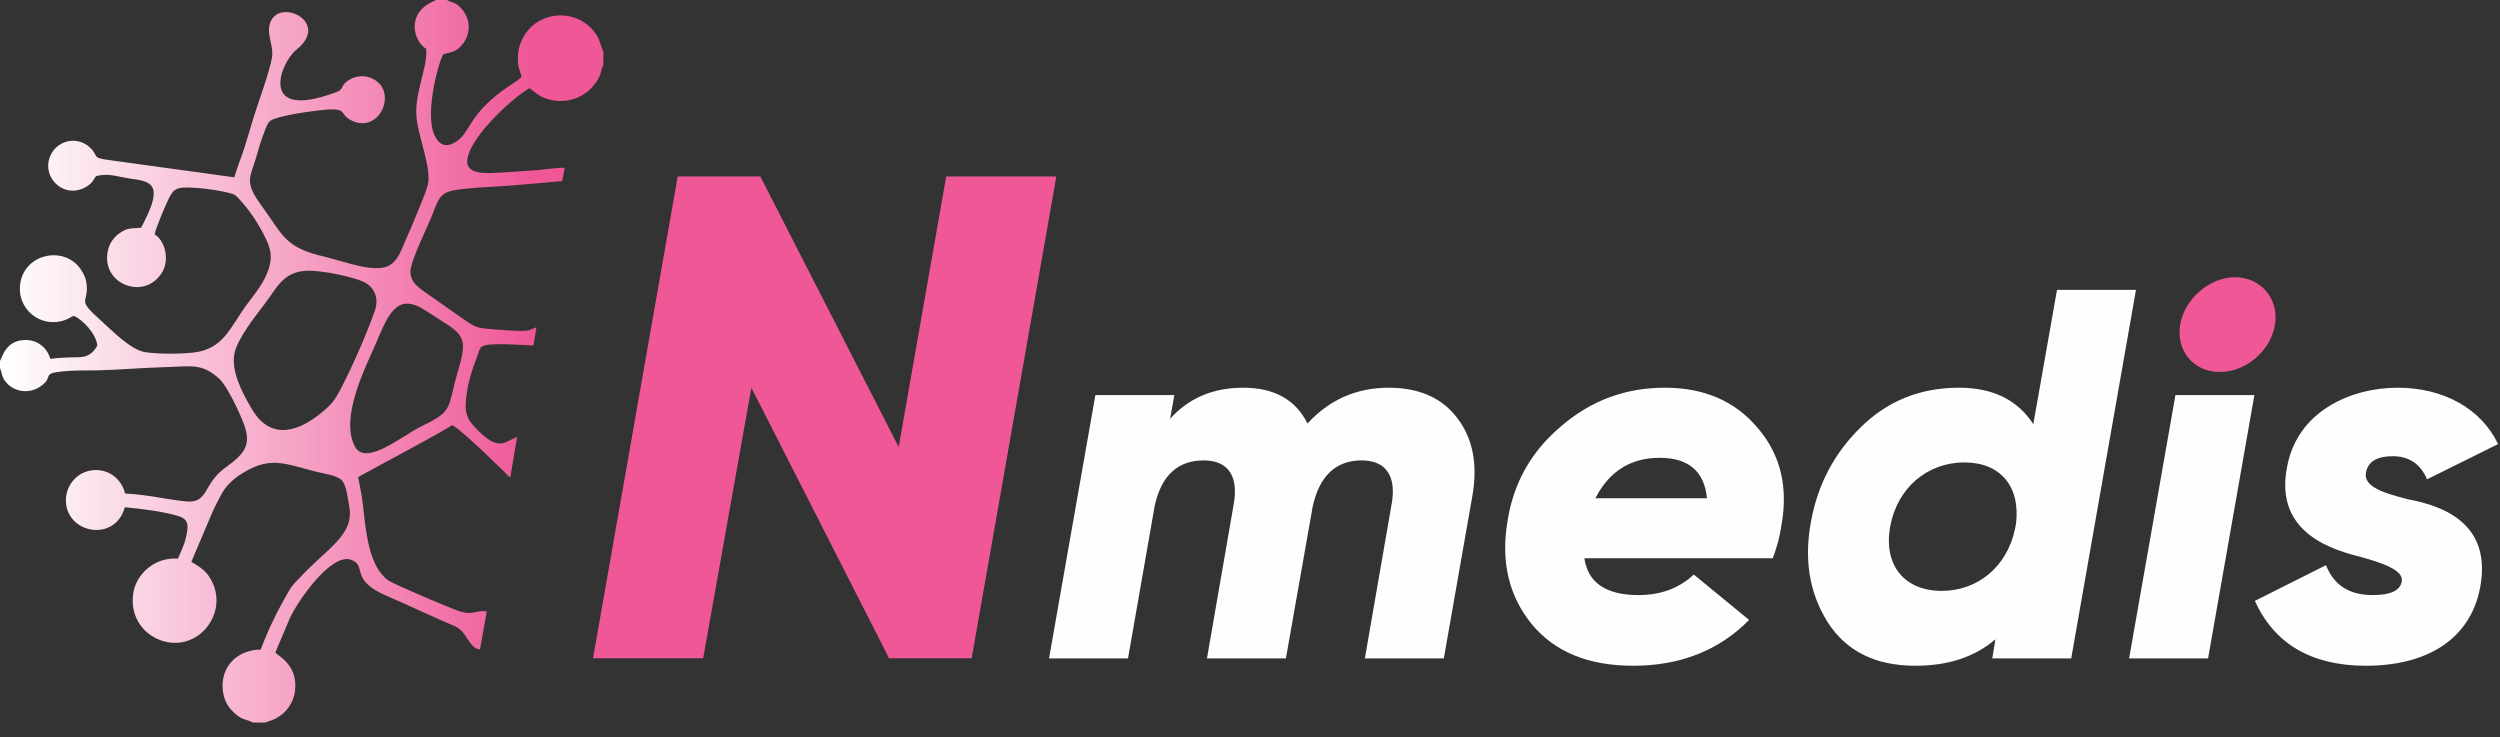 <?xml version="1.0" encoding="UTF-8" standalone="no"?>
<!DOCTYPE svg PUBLIC "-//W3C//DTD SVG 1.1//EN" "http://www.w3.org/Graphics/SVG/1.1/DTD/svg11.dtd">
<svg width="100%" height="100%" viewBox="0 0 173 51" version="1.1" xmlns="http://www.w3.org/2000/svg" xmlns:xlink="http://www.w3.org/1999/xlink" xml:space="preserve" xmlns:serif="http://www.serif.com/" style="fill-rule:evenodd;clip-rule:evenodd;stroke-linejoin:round;stroke-miterlimit:2;">
    <rect x="0" y="0" width="173" height="51" fill="#333333" stroke="none"/>
    <g transform="matrix(1,0,0,1,-376.148,-4088.85)">
        <path d="M424.808,4134.4L428.143,4115.68L437.671,4134.4L443.387,4134.4L449.247,4101.06L441.625,4101.06L438.338,4119.78L428.762,4101.06L423.045,4101.06L417.186,4134.4L424.808,4134.4Z" style="fill:rgb(239,87,151);"/>
    </g>
    <g transform="matrix(1,0,0,1,-376.148,-4080.49)">
        <path d="M539.874,4126.56C543.99,4126.56 547.085,4124.81 547.777,4121.13C548.579,4116.79 545.337,4115.52 542.824,4115.05C541.076,4114.61 539.692,4114.17 539.874,4113.19C540.019,4112.42 540.638,4112.06 541.731,4112.06C542.86,4112.06 543.661,4112.61 544.099,4113.66L549.016,4111.22C547.85,4108.78 545.264,4107.32 542.059,4107.32C538.817,4107.32 535.102,4108.96 534.41,4112.82C533.609,4116.94 536.814,4118.36 539.327,4118.98C541.076,4119.45 542.496,4119.96 542.35,4120.73C542.241,4121.35 541.585,4121.67 540.347,4121.67C538.708,4121.67 537.652,4120.98 537.105,4119.6L532.188,4122.07C533.536,4125.06 536.122,4126.56 539.874,4126.56ZM472.235,4107.32C470.013,4107.32 468.119,4108.16 466.626,4109.8C465.825,4108.16 464.331,4107.32 462.183,4107.32C460.07,4107.32 458.395,4108.05 457.12,4109.47L457.411,4107.83L451.948,4107.83L448.742,4126.05L454.206,4126.05L456.063,4115.44C456.537,4113.37 457.666,4112.35 459.451,4112.35C461.163,4112.35 461.855,4113.48 461.527,4115.34L459.67,4126.05L465.133,4126.05L466.99,4115.52C467.464,4113.41 468.593,4112.35 470.378,4112.35C472.09,4112.35 472.782,4113.48 472.454,4115.34L470.596,4126.05L476.06,4126.05L478.027,4114.86C478.427,4112.64 478.063,4110.82 477.007,4109.44C475.951,4108.02 474.348,4107.32 472.235,4107.32ZM510.517,4121.38C507.93,4121.38 506.473,4119.6 506.947,4116.94C507.421,4114.28 509.497,4112.49 512.083,4112.49C514.56,4112.49 515.98,4114.13 515.652,4116.76L515.58,4117.12C515.033,4119.71 512.993,4121.38 510.517,4121.38ZM516.854,4109.84C515.761,4108.16 514.05,4107.32 511.718,4107.32C509.023,4107.32 506.765,4108.23 504.907,4110.06C503.086,4111.84 501.957,4113.99 501.483,4116.5C500.973,4119.16 501.338,4121.49 502.612,4123.53C503.887,4125.53 505.891,4126.56 508.695,4126.56C510.99,4126.56 512.811,4125.94 514.232,4124.73L514.013,4126.05L519.476,4126.05L523.957,4100.55L518.493,4100.55L516.854,4109.84ZM486.55,4114.97C487.497,4113.11 488.991,4112.17 490.993,4112.17C492.997,4112.17 494.09,4113.11 494.271,4114.97L486.55,4114.97ZM491.358,4107.32C488.626,4107.32 486.258,4108.2 484.183,4109.98C482.106,4111.73 480.868,4113.92 480.467,4116.57C479.993,4119.38 480.576,4121.75 482.143,4123.68C483.745,4125.61 486.076,4126.56 489.172,4126.56C492.414,4126.56 495.109,4125.5 497.186,4123.39L493.361,4120.25C492.341,4121.2 491.066,4121.67 489.537,4121.67C487.315,4121.67 486.04,4120.84 485.785,4119.12L498.825,4119.12C499.079,4118.43 499.298,4117.7 499.407,4116.94C499.917,4114.21 499.371,4111.95 497.768,4110.09C496.202,4108.23 494.053,4107.32 491.358,4107.32ZM528.947,4126.05L532.152,4107.83L526.689,4107.83L523.483,4126.05L528.947,4126.05Z" style="fill:rgb(254,254,254);"/>
    </g>
    <g transform="matrix(0,1,1,0,-3970,-507.833)">
        <path d="M530.295,4120.87C532.08,4120.58 533.573,4121.75 533.573,4123.61C533.573,4125.46 532.08,4127.14 530.295,4127.43C528.51,4127.72 527.016,4126.44 527.016,4124.66C527.016,4122.88 528.546,4121.16 530.295,4120.87" style="fill:rgb(239,87,151);"/>
    </g>
    <g transform="matrix(1,0,0,1,-376.148,-4096.81)">
        <path d="M403.958,4117.88C404.603,4117.67 405.245,4118.07 405.673,4118.35C408.007,4119.88 408.624,4119.85 407.901,4122.27C407.017,4125.24 407.65,4125.16 405.18,4126.38C403.966,4126.98 401.408,4129.14 400.685,4127.67C399.713,4125.7 401.311,4122.5 402.158,4120.58C402.593,4119.6 403.095,4118.16 403.958,4117.88ZM397.262,4115.55C398.276,4115.47 400.861,4115.99 401.538,4116.44C402.057,4116.78 402.378,4117.47 402.091,4118.3C401.528,4119.93 400.453,4122.35 399.696,4123.78C399.34,4124.46 399.108,4124.77 398.549,4125.24C396.798,4126.74 394.85,4127.32 393.554,4125.08C392.917,4123.99 392.096,4122.46 392.388,4121.2C392.613,4120.23 393.78,4118.73 394.397,4117.93C395.301,4116.76 395.671,4115.69 397.262,4115.55ZM376.148,4121.79L376.148,4122.3C376.295,4122.61 376.253,4122.84 376.487,4123.16C377.057,4123.95 378.19,4124.13 379.031,4123.49C379.88,4122.86 378.99,4122.66 380.481,4122.51C381.225,4122.43 382.041,4122.45 382.811,4122.44C384.368,4122.41 385.918,4122.26 387.477,4122.22C389.384,4122.17 390.122,4121.9 391.36,4123.06C391.852,4123.52 392.753,4125.38 393.058,4126.25C393.483,4127.45 393.137,4128.06 392.287,4128.76C392.094,4128.91 391.857,4129.09 391.629,4129.26C390.221,4130.34 390.546,4131.64 389.062,4131.51C387.713,4131.39 386.501,4131.05 384.801,4130.96C384.603,4130.04 383.717,4129.22 382.548,4129.35C381.553,4129.46 380.737,4130.29 380.71,4131.38C380.653,4133.73 384.116,4134.39 384.786,4131.91C385.935,4132.02 387.432,4132.2 388.455,4132.51C389.196,4132.73 389.208,4133.14 389.031,4133.93C388.891,4134.56 388.683,4134.95 388.46,4135.47C386.846,4135.34 385.532,4136.56 385.359,4137.93C385.145,4139.63 386.195,4140.83 387.493,4141.19C389.932,4141.86 391.953,4139.22 390.793,4137C390.441,4136.32 390.042,4136.08 389.388,4135.69L390.763,4132.45C390.963,4131.96 391.295,4131.32 391.543,4130.89C391.821,4130.42 392.233,4130.02 392.657,4129.73C394.795,4128.3 395.747,4128.88 398.062,4129.46C398.58,4129.59 399.436,4129.7 399.773,4130.02C400.13,4130.37 400.198,4131.23 400.311,4131.82C400.708,4133.88 398.72,4134.76 396.78,4136.91C396.694,4137 396.595,4137.09 396.505,4137.19C396.181,4137.56 395.908,4138.12 395.64,4138.6C395.147,4139.48 394.545,4140.77 394.195,4141.76C392.745,4141.77 391.669,4142.7 391.557,4144.04C391.494,4144.79 391.747,4145.49 392.112,4145.89C392.843,4146.69 393.069,4146.51 393.651,4146.81L394.501,4146.81L394.932,4146.66C395.286,4146.54 395.65,4146.29 395.876,4146.05C396.18,4145.73 396.466,4145.28 396.553,4144.68C396.823,4142.82 395.357,4142.19 395.202,4141.96L396.201,4139.6C396.698,4138.5 399.038,4135.03 400.458,4135.55C401.593,4135.97 400.265,4136.93 402.982,4138.08C403.748,4138.4 404.525,4138.76 405.286,4139.11C406.056,4139.46 406.874,4139.82 407.634,4140.15C408.479,4140.51 408.595,4141.69 409.363,4141.75L409.835,4139.11C409.027,4139.02 408.871,4139.44 407.864,4139.08C407.203,4138.85 403.456,4137.27 403.03,4136.98C401.66,4136.03 401.462,4133.52 401.27,4131.81C401.187,4131.08 401.06,4130.5 400.933,4129.82L402.609,4128.91C404.008,4128.14 406.172,4127.01 407.451,4126.23C407.855,4126.44 409.061,4127.56 409.521,4127.99L410.962,4129.38C411.122,4129.54 411.281,4129.73 411.458,4129.85L411.935,4127.05C411.059,4127.37 410.723,4128.06 409.268,4126.64C408.373,4125.76 408.226,4125.34 408.491,4123.76C408.632,4122.92 408.898,4122.21 409.179,4121.44C409.253,4121.24 409.331,4120.9 409.482,4120.8C409.976,4120.47 412.352,4120.71 413.06,4120.72L413.273,4119.46C413.04,4119.51 412.934,4119.64 412.594,4119.69C412.172,4119.76 410.401,4119.61 409.962,4119.57C409.191,4119.5 409.072,4119.44 408.528,4119.11L405.265,4116.82C404.972,4116.57 404.546,4116.24 404.55,4115.62C404.554,4114.83 405.733,4112.55 406.112,4111.55C406.583,4110.31 406.71,4110.05 408.169,4109.89C409.287,4109.76 410.503,4109.73 411.638,4109.64C412.805,4109.55 413.907,4109.44 415.054,4109.34L415.227,4108.42C414.651,4108.41 413.868,4108.54 413.246,4108.59C412.601,4108.64 411.898,4108.69 411.24,4108.73C409.718,4108.81 407.939,4109.04 408.637,4107.31C409.219,4105.85 411.598,4103.59 412.794,4102.91C413.222,4103.23 413.461,4103.51 414.167,4103.7C415.59,4104.08 417.055,4103.36 417.631,4102.09C417.735,4101.86 417.778,4101.51 417.902,4101.3L417.902,4100.37C417.712,4100.02 417.695,4099.64 417.427,4099.23C416.185,4097.31 413.34,4097.48 412.325,4099.45C412.132,4099.82 412.001,4100.24 411.985,4100.75C411.96,4101.57 412.187,4101.79 412.237,4102.14C411.904,4102.45 411.29,4102.81 410.912,4103.09C408.509,4104.87 408.72,4105.97 407.686,4106.63C407.02,4107.06 406.526,4106.85 406.213,4106.16C405.485,4104.56 406.611,4100.72 406.845,4100.56C407.439,4100.4 407.652,4100.41 408.046,4100C408.728,4099.29 408.76,4098.22 408.138,4097.47C407.713,4096.95 407.375,4096.99 407.075,4096.81L406.329,4096.81C406.316,4096.82 406.297,4096.83 406.286,4096.83C406.276,4096.84 406.257,4096.85 406.244,4096.85L406.16,4096.89C404.196,4097.74 404.788,4099.69 405.639,4100.19C405.707,4101.01 405.409,4101.85 405.247,4102.58C405.066,4103.41 404.883,4104.09 404.98,4105.02C405.109,4106.28 406.023,4108.52 405.754,4109.58C405.589,4110.23 405.237,4110.99 404.995,4111.6C404.741,4112.24 404.458,4112.87 404.183,4113.51C403.876,4114.21 403.687,4114.81 403.114,4115.16C402.123,4115.76 399.988,4114.9 398.669,4114.59C395.842,4113.93 395.819,4113.21 394.168,4110.93C393.059,4109.4 393.465,4109.08 393.823,4107.87C394.036,4107.15 394.205,4106.51 394.487,4105.82C394.642,4105.44 394.708,4105.19 395.066,4105.06C395.734,4104.82 396.561,4104.68 397.298,4104.57C400.695,4104.08 399.328,4104.63 400.537,4105.18C402.572,4106.1 403.847,4102.73 401.581,4102.13C401.195,4102.03 400.765,4102.1 400.439,4102.27C399.56,4102.73 400.097,4102.97 399.331,4103.22C399.153,4103.28 399.012,4103.33 398.831,4103.39C394.076,4104.94 395.583,4101.11 396.648,4100.26C399.087,4098.33 395.429,4096.61 394.84,4098.4C394.568,4099.22 395.11,4099.97 394.97,4100.8C394.804,4101.78 394.02,4103.89 393.688,4104.96C393.472,4105.66 393.286,4106.34 393.057,4107.05C392.837,4107.73 392.547,4108.43 392.363,4109.08L383.575,4107.87C382.5,4107.73 382.966,4107.58 382.399,4107.04C381.539,4106.22 380.257,4106.5 379.734,4107.39C378.813,4108.95 380.598,4110.78 382.232,4109.66C382.54,4109.45 382.492,4109.42 382.702,4109.13C382.818,4108.96 382.8,4108.99 383.021,4108.95C383.719,4108.81 384.416,4109.06 385.156,4109.17C385.683,4109.24 386.362,4109.31 386.641,4109.69C387.15,4110.37 386.172,4112.03 385.914,4112.57C385.157,4112.64 385.003,4112.55 384.415,4112.95C384.068,4113.19 383.763,4113.58 383.637,4114.06C383.018,4116.44 386.129,4117.68 387.358,4115.67C387.925,4114.74 387.533,4113.43 386.85,4113.03C386.9,4112.66 387.655,4110.87 387.851,4110.5C388.099,4110.04 388.247,4109.81 388.917,4109.79C389.75,4109.76 391.249,4109.96 392.037,4110.17C392.346,4110.25 392.418,4110.29 392.611,4110.49C393.349,4111.27 393.853,4112.01 394.396,4113.03C394.916,4114.02 395.077,4114.68 394.597,4115.8C394.264,4116.58 393.658,4117.3 393.21,4117.91C392.079,4119.45 391.624,4120.98 389.511,4121.21C388.538,4121.31 387.126,4121.32 386.194,4121.18C385.189,4121.02 383.908,4119.69 383.118,4118.98C381.492,4117.52 382.197,4117.85 382.157,4116.67C382.138,4116.13 381.957,4115.76 381.702,4115.4C380.582,4113.82 377.904,4114.34 377.559,4116.37C377.246,4118.21 379.004,4119.59 380.691,4118.94C380.925,4118.85 381.053,4118.73 381.256,4118.67C381.846,4118.9 382.818,4119.92 382.883,4120.73C382.63,4121.17 382.297,4121.52 381.591,4121.53C380.865,4121.54 380.339,4121.56 379.628,4121.64C379.427,4120.91 378.756,4120.29 377.813,4120.34C376.533,4120.4 376.305,4121.54 376.148,4121.79Z" style="fill:url(#_Linear1);"/>
    </g>
    <defs>
        <linearGradient id="_Linear1" x1="0" y1="0" x2="1" y2="0" gradientUnits="userSpaceOnUse" gradientTransform="matrix(-36.32,-4.44792e-15,-4.44792e-15,36.32,413.06,4120.72)"><stop offset="0" style="stop-color:rgb(239,87,151);stop-opacity:1"/><stop offset="1" style="stop-color:rgb(254,254,254);stop-opacity:1"/></linearGradient>
    </defs>
</svg>

